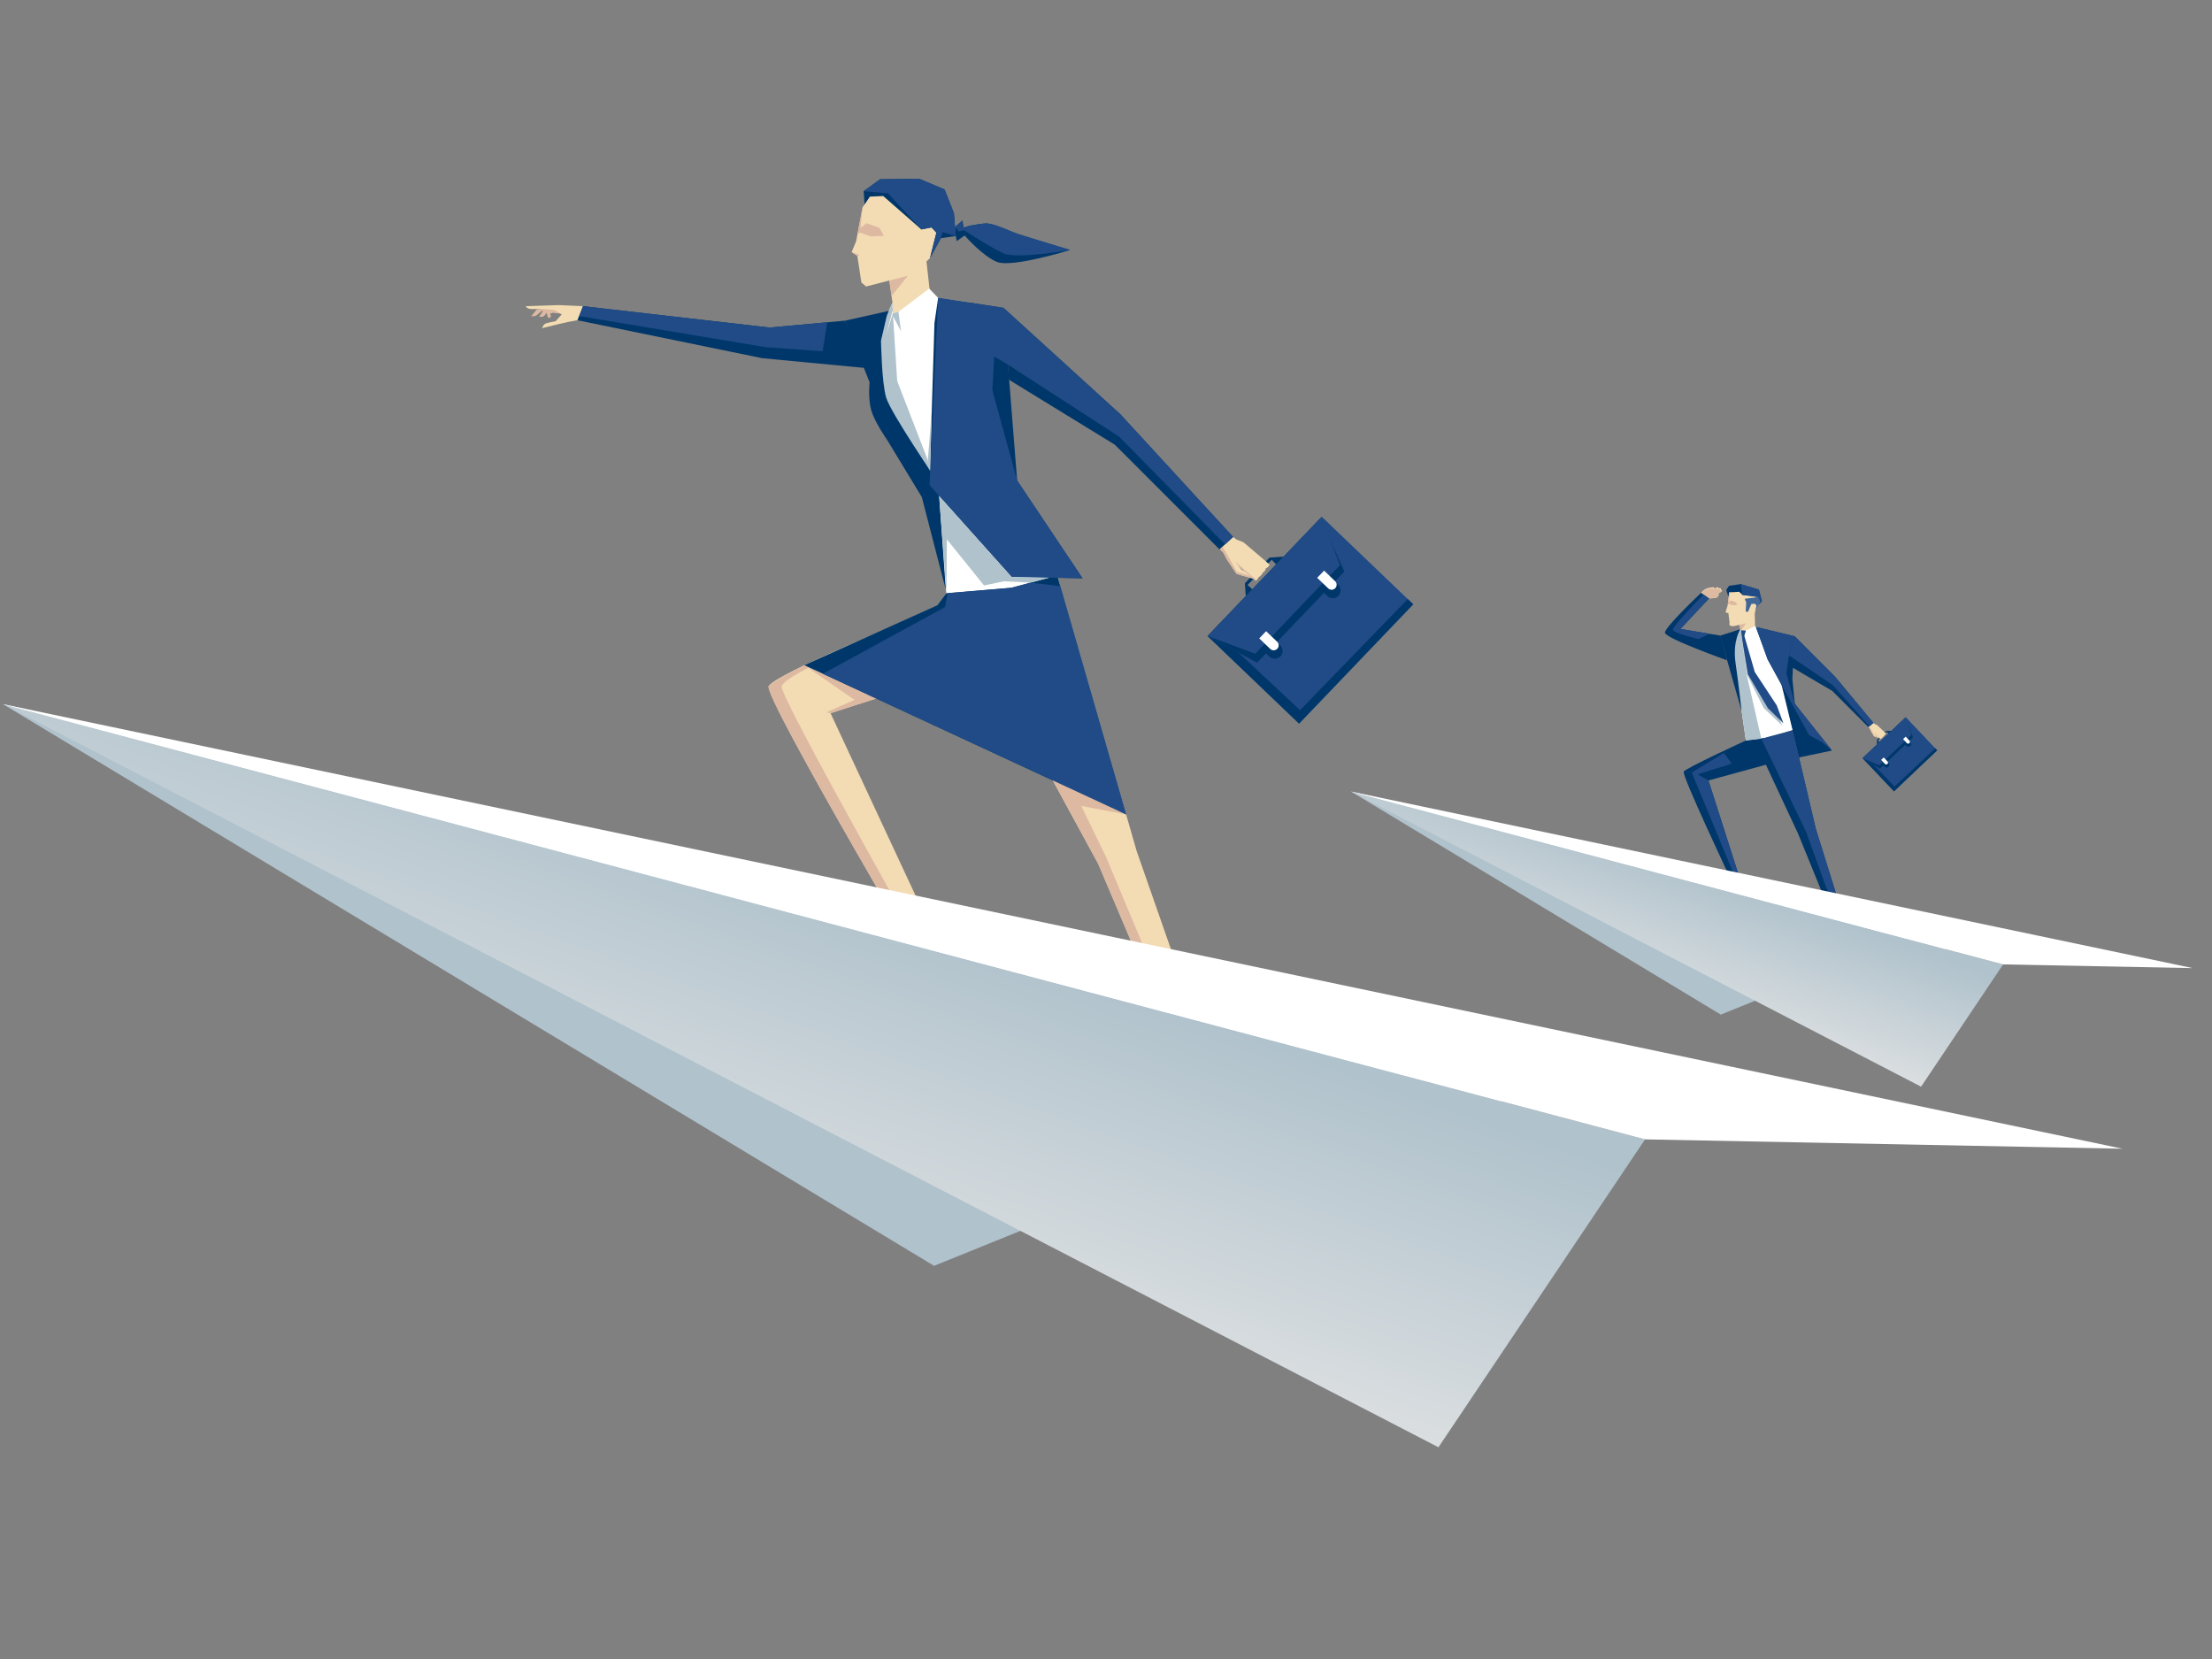 <?xml version="1.0" encoding="utf-8"?>
<!-- Generator: Adobe Illustrator 16.2.0, SVG Export Plug-In . SVG Version: 6.00 Build 0)  -->
<!DOCTYPE svg PUBLIC "-//W3C//DTD SVG 1.1//EN" "http://www.w3.org/Graphics/SVG/1.1/DTD/svg11.dtd">
<svg version="1.1" id="Ñëîé_1" xmlns="http://www.w3.org/2000/svg" xmlns:xlink="http://www.w3.org/1999/xlink" x="0px" y="0px"
	 width="480px" height="360px" viewBox="0 0 480 360" enable-background="new 0 0 480 360" xml:space="preserve">
<rect x="0" y="0" width="480" height="360" fill="#808080" stroke="none"/>
<g>
	<g>
		<polygon fill="#F3DCB3" points="377.13,134.325 377.645,136.537 377.441,137.981 381.046,137.544 380.857,136.234 380.76,132.778 
					"/>
		<polygon fill="#F3DCB3" points="381.55,129.99 380.587,133.782 379.029,135.214 376.25,135.869 375.553,135.849 375.238,135.483 
			375.32,135.105 375.063,133.102 374.431,132.848 374.914,131.329 375.205,128.554 376.906,127.557 380.934,128.174 		"/>
		<polygon fill="#00376A" points="397.539,162.869 390.377,164.36 386.329,147.564 389.469,152.707 395.397,160.939 		"/>
		<path fill="#00376A" d="M375.59,190.847l-0.824,0.965c0,0-2.326,0.798-2.193,1.601c0.06,0.385,1.891,0.161,2.61,0.044
			c0.359-0.059,1.576-0.779,1.576-0.779l0.089,0.274l1.459-0.293l-0.81-2.131L375.59,190.847z"/>
		<path fill="#00376A" d="M398.73,201.777l-0.551,1.145c0,0-2.051,1.362-1.718,2.102c0.158,0.362,1.87-0.317,2.535-0.615
			c0.332-0.145,1.326-1.157,1.326-1.157l0.158,0.249l1.336-0.657l-1.324-1.855L398.73,201.777z"/>
		<polygon fill="#FFFFFF" points="388.986,158.46 386.795,159.654 378.854,160.685 375.842,139.91 377.645,136.537 377.994,136.978 
			378.779,136.889 380.844,135.846 381.026,136.047 383.76,137.001 		"/>
		<path fill="#00376A" d="M383.195,165.944l6.965,14.919l8.522,20.91l1.927-0.849l-6.583-21.072l-5.036-21.393l-4.655,1.514
			l-5.477,0.709c0,0-13.04,5.98-13.499,6.758c-0.457,0.776,10.232,23.405,10.232,23.405l1.905-0.318l-6.768-21.167L383.195,165.944z
			"/>
		<polygon fill="#B0C2CC" points="378.484,137.952 378.844,136.853 377.829,136.773 377.847,137.994 378.974,146.162 
			382.708,153.622 386.792,157.502 384.717,152.764 379.317,145.484 		"/>
		<polygon fill="#204B86" points="378.51,137.952 378.844,136.853 377.829,136.773 377.917,138 379.308,146.363 383.639,153.685 
			387.006,156.973 385.555,153.076 380.783,145.816 		"/>
		<polygon fill="#B0C2CC" points="378.854,160.685 382.203,160.293 378.974,146.162 377.89,137.765 377.829,136.773 
			377.645,136.537 377.02,137.383 375.938,140.351 		"/>
		<polygon fill="#00376A" points="389.469,152.707 388.94,147.315 389.439,138.072 381.026,136.047 383.575,143.089 
			392.572,159.522 395.612,161.188 397.539,162.869 		"/>
		<path fill="#F3DCB3" d="M369.124,128.65l0.62-0.625l0.462-0.281l0.563-0.171l0.737-0.129c0.368-0.069,0.57,0.046,0.401,0.247
			c0.36-0.094,0.664-0.243,0.784-0.26c0.122-0.021,0.338,0.049,0.225,0.306c0.501-0.334,0.635,0.154,0.45,0.247
			c0.305-0.056,0.421,0.214,0.238,0.377c-0.072,0.067-1.113,0.637-1.113,0.637s0.418-0.182,0.474-0.093
			c0.061,0.096,0.008,0.201-0.048,0.336c-0.072,0.181-0.502,0.497-0.502,0.497l-0.564,0.063l-0.762,0.051l-0.57-0.216
			L369.124,128.65z"/>
		<path fill="#DDB9A2" d="M369.475,128.429c0.023-0.007,0.65-0.504,0.65-0.504l1.461-0.322l0.202,0.118l-0.176,0.153l0.992-0.201
			l0.235,0.124l-0.107,0.115l0.355-0.101l0.24,0.192l-0.143,0.128l0.219,0.017l0.219,0.191l-1.16,0.664c0,0,0.327,0.012,0.385,0.053
			c0.057,0.038,0.04,0.014,0.014,0.167c-0.026,0.151-0.442,0.512-0.442,0.512l-1.326,0.114l-0.239,0.016l-1.64-1.157
			L369.475,128.429z"/>
		<path fill="#00376A" d="M377.645,136.537l-4.395,1.405l4.679,16.343c0,0-0.62-5.603-1.313-10.384
			C375.923,139.123,377.645,136.537,377.645,136.537z"/>
		<polygon fill="#406796" points="378.583,129.938 378.924,130.702 378.823,132.715 379.301,132.775 380.036,131.071 
			380.774,130.995 381.184,131.433 380.921,132.473 382.023,130.543 381.605,129.551 		"/>
		<polygon fill="#00376A" points="377.393,128.422 375.205,128.554 375.092,129.616 374.601,128.038 375.182,127.12 
			377.732,126.749 381.672,127.948 382.335,130.452 381.655,131.197 382.023,130.543 381.605,129.551 378.127,129.1 		"/>
		<polygon fill="#204B86" points="388.986,158.46 382.203,160.293 391.885,180.455 399.492,201.418 400.608,200.928 
			394.023,179.855 		"/>
		<polygon fill="#204B86" points="370.733,169.36 368.391,168.03 375.803,165.714 374.068,163.386 367.108,167.634 376.627,190.673 
			377.495,190.531 		"/>
		<polygon fill="#204B86" points="377.732,126.749 381.672,127.948 382.335,130.452 381.655,131.197 382.023,130.543 
			381.605,129.551 378.127,129.1 		"/>
		<polygon fill="#204B86" points="389.469,152.707 387.629,146.056 388.21,142.233 389.439,138.072 381.026,136.047 
			383.575,143.089 385.99,147.498 392.572,159.522 395.612,161.188 397.539,162.869 		"/>
		<polygon fill="#DDB9A2" points="378.884,135.247 377.829,136.773 377.645,136.537 377.417,135.593 		"/>
		<polygon fill="#DDB9A2" points="375.164,130.656 375.366,128.616 377.393,128.419 375.205,128.554 374.914,131.329 
			375.14,131.041 375.964,131.333 376.992,131.295 376.639,130.656 375.626,130.301 		"/>
		<polygon fill="#DDB9A2" points="375.063,133.114 374.431,132.866 375.344,133.008 		"/>
		<path fill="#00376A" d="M373.302,137.922l-8.646-1.447l6.194-6.608l-1.726-1.216c0,0-7.855,7.402-7.837,8.63
			c0.017,1.228,13.49,6.006,13.49,6.006L373.302,137.922z"/>
		<path fill="#204B86" d="M369.655,129.027c0,0-6.644,6.746-6.634,7.589c0.015,0.842,5.594,2.05,5.594,2.05l2.347-1.136
			l-6.307-1.056l6.194-6.608L369.655,129.027z"/>
		<polygon fill="#00376A" points="389.404,138.034 398.228,146.87 406.533,156.878 405.471,157.808 397.595,149.925 
			388.903,144.823 		"/>
		<g>
			<polygon fill="#204B86" points="410.99,171.715 420.364,162.823 413.551,155.636 410.548,158.482 404.177,164.524 			"/>
			<polygon fill="#00376A" points="409.305,158.629 407.291,160.539 407.305,161.557 407.848,161.039 407.494,160.688 
				409.474,158.809 409.805,159.187 410.419,158.604 			"/>
			<path fill="#00376A" d="M404.177,164.524l9.265-8.786L415.11,160l-0.787,0.743l0.25,0.265c0.232,0.246,0.22,0.632-0.024,0.866
				c-0.149,0.142-0.36,0.197-0.564,0.149l0,0c-0.115-0.028-0.217-0.087-0.303-0.175l-0.245-0.265l-3.875,3.674l0.251,0.262
				c0.108,0.119,0.171,0.275,0.166,0.439c-0.004,0.161-0.072,0.316-0.188,0.425c-0.151,0.145-0.362,0.2-0.564,0.154
				c-0.117-0.031-0.224-0.089-0.305-0.176l-0.25-0.265l-0.73,0.694L404.177,164.524z"/>
			<polygon fill="#204B86" points="413.551,155.636 414.788,159.488 407.831,166.084 404.177,164.524 			"/>
			<path fill="#FFFFFF" d="M414.323,161.27l0.012-0.006c0.156-0.148,0.165-0.391,0.019-0.543l-0.826-0.869l-0.563,0.535l0.819,0.87
				C413.932,161.411,414.174,161.415,414.323,161.27z"/>
			<path fill="#FFFFFF" d="M409.563,165.785l0.014-0.011c0.154-0.145,0.157-0.388,0.016-0.541l-0.825-0.867l-0.564,0.533
				l0.822,0.869C409.172,165.925,409.414,165.93,409.563,165.785z"/>
			<polygon fill="#00376A" points="420.364,162.823 419.954,162.392 411.115,170.668 406.529,165.942 404.177,164.524 
				410.99,171.715 			"/>
		</g>
		<path fill="#F3DCB3" d="M405.452,157.781l0.253,0.271l0.255,0.556l0.705,1.169l1.26,0.428l-0.56-0.528l-0.311-0.223l-0.221-0.293
			c0,0,1.23,1.223,1.308,1.211c0.073-0.013,0.219-0.214,0.23-0.267c0.053,0.007,0.341-0.236,0.333-0.339
			c0.085,0.023,0.271-0.224,0.263-0.322c0.112-0.017,0.338-0.221,0.293-0.283c-0.041-0.063-1.958-1.844-1.958-1.844l-0.519-0.229
			l-0.255-0.21L405.452,157.781z"/>
		<g>
			<polygon fill="#DDB9A2" points="405.452,157.781 405.671,157.61 405.848,157.923 406.69,159.604 407.689,159.979 
				407.927,160.204 406.666,159.779 405.962,158.607 405.707,158.052 			"/>
			<path fill="#DDB9A2" d="M408.145,160.373c0.026-0.012,0.017-0.067,0.017-0.067l-1.583-1.519l0.26,0.377
				C406.839,159.16,408.085,160.39,408.145,160.373z"/>
		</g>
		<polygon fill="#204B86" points="406.533,156.878 405.671,157.61 397.723,148.678 388.21,142.233 389.404,138.034 398.228,146.87 
					"/>
	</g>
	<g>
		<polygon fill="#B0C2CC" points="293.169,171.766 373.407,220.166 419.801,201.394 		"/>
		
			<linearGradient id="SVGID_1_" gradientUnits="userSpaceOnUse" x1="642.885" y1="-411.418" x2="654.966" y2="-377.55" gradientTransform="matrix(1 0 0 -1 -289.981 -190.019)">
			<stop  offset="0" style="stop-color:#E6E6E6"/>
			<stop  offset="1" style="stop-color:#B0C2CC"/>
		</linearGradient>
		<polygon fill="url(#SVGID_1_)" points="293.169,171.766 416.872,235.807 434.672,209.273 		"/>
		<polygon fill="#FFFFFF" points="293.169,171.766 475.812,210.079 434.672,209.273 		"/>
		<polygon fill="#FFFFFF" points="419.801,201.394 293.169,171.766 422.32,205.999 		"/>
	</g>
</g>
<g>
	<g>
		<path fill="#00376A" d="M204.666,217.27l-2.321,4.243c0,0-7.076,3.122-6.959,5.346c0.067,1.078,6.007,0.103,7.991-0.005
			c0.996-0.057,4.349-4.198,4.349-4.198l0.567-0.124l-0.032,2.533l0.976-0.054l-0.287-8.624l-1.78-0.213L204.666,217.27z"/>
		<path fill="#00376A" d="M267.66,257.985l-0.083,4.834c0,0-5.791,4.732-4.65,6.64c0.553,0.926,6.319-2.82,8.033-3.841
			c0.853-0.511,1.911-4.279,1.911-4.279l0.448-0.378l1.156,2.253l0.83-0.493l-4.015-7.579l-1.915,0.707L267.66,257.985z"/>
		<path fill="#F3DCB3" d="M214.483,143.691l23.821,43.746l29.226,68.824l3.859-0.756l-24.729-70.807l-17.242-59.833l-11.136,2.797
			l-12.524,3.147c-9.401,3.972-37.374,15.404-38.94,18.064c-1.264,2.147,37.851,68.395,37.851,68.395l4.283-0.883l-28.726-61.625
			L214.483,143.691z"/>
		<polygon fill="#F3DCB3" points="192.771,59.362 193.663,65.645 193.908,71.584 202.307,68.773 201.815,63.669 200.741,54.014 		
			"/>
		<polygon fill="#F3DCB3" points="205.601,47.332 201.811,55.99 198.14,59.537 187.944,62.169 186.918,61.292 186.037,55.517 
			184.803,54.702 185.781,52.337 187.173,45.002 190.943,39.385 202.629,40.861 		"/>
		<polygon fill="#FFFFFF" points="232.7,124.041 219.677,129.281 205.754,130.811 201.67,108.191 190.135,87.321 189.608,75.568 
			192.487,68.353 193.663,65.645 193.756,67.987 195.029,67.611 201.637,62.619 203.58,64.635 210.33,65.666 219.749,104.736 		"/>
		<polygon fill="#00376A" points="220.717,104.266 217.755,66.8 203.58,64.635 202.777,70.066 201.698,105.26 219.537,125.192 
			234.906,125.488 		"/>
		<polygon fill="#B0C2CC" points="195.523,71.89 194.96,67.632 193.756,67.987 193.663,65.645 192.487,68.353 191.188,73.947 
			190.465,85.613 199.026,98.511 201.844,102.126 201.252,99.645 194.688,82.671 193.789,68.601 		"/>
		<path fill="#00376A" d="M192.487,68.353l0.39-0.891l-9.486,2.116l5.308,13.387c0,0-0.392,3.472,0.372,6.094
			c0.766,2.619,3.408,6.359,3.408,6.359l7.551,12.448l5.228,20.197l-1.671-23.357c0,0-10.308-15.067-11.295-18.441
			c-0.99-3.375-1.108-12.317-1.108-12.317L192.487,68.353z"/>
		<polygon fill="#00376A" points="207.389,51.222 207,46.258 204.963,41.106 199.424,38.778 190.985,38.895 187.409,41.482 
			187.615,44.345 188.749,42.665 191.656,42.541 199.93,49.785 202.136,49.35 203.197,50.479 201.811,55.99 204.181,51.688 		"/>
		<path fill="#00376A" d="M213.621,48.502c1.828-0.192,4.12,1.22,7.403,2.315c5.1,1.699,11.22,3.43,11.22,3.43
			s-12.646,3.901-15.871,2.601c-3.225-1.302-7.044-5.75-7.044-5.75l-1.717,1.229l-0.217-1.108l-0.153-1.954l1.612-1.435l0.234,1.631
			C209.087,49.464,209.775,48.911,213.621,48.502z"/>
		<polygon fill="#F3DCB3" points="204.666,217.27 203.777,218.896 202.345,221.513 203.415,221.956 208.952,216.39 		"/>
		<polygon fill="#F3DCB3" points="267.53,256.262 267.757,258.345 267.687,262.46 269.362,261.851 271.385,255.506 		"/>
		<g>
			<polygon fill="#204B86" points="281.893,157.016 306.661,131.133 286.826,112.139 278.889,120.428 262.048,138.021 			"/>
			<polygon fill="#00376A" points="275.471,121.001 270.141,126.568 270.32,129.375 271.765,127.871 270.72,126.943 
				275.955,121.475 276.932,122.479 278.554,120.783 			"/>
			<path fill="#00376A" d="M262.048,138.021l24.486-25.581l5.194,11.576l-2.083,2.168l0.734,0.7c0.684,0.647,0.706,1.722,0.057,2.4
				c-0.401,0.413-0.975,0.599-1.545,0.491l0,0c-0.324-0.063-0.621-0.216-0.859-0.442l-0.73-0.698l-10.231,10.689l0.729,0.697
				c0.327,0.314,0.519,0.734,0.526,1.187c0.006,0.454-0.157,0.886-0.475,1.21c-0.398,0.414-0.979,0.6-1.546,0.497
				c-0.321-0.065-0.616-0.217-0.853-0.444l-0.733-0.697l-1.936,2.018L262.048,138.021z"/>
			<polygon fill="#204B86" points="286.826,112.139 290.766,122.645 272.384,141.852 262.048,138.021 			"/>
			<path fill="#FFFFFF" d="M289.725,127.645l0.032-0.027c0.398-0.423,0.393-1.093-0.032-1.497l-2.397-2.297l-1.5,1.562l2.402,2.294
				C288.654,128.084,289.324,128.068,289.725,127.645z"/>
			<path fill="#FFFFFF" d="M277.15,140.786l0.032-0.026c0.397-0.423,0.382-1.092-0.042-1.496l-2.394-2.298l-1.493,1.563l2.396,2.293
				C276.073,141.226,276.742,141.209,277.15,140.786z"/>
			<polygon fill="#00376A" points="306.661,131.133 305.483,129.992 282.107,154.104 268.771,141.638 262.048,138.021 
				281.893,157.016 			"/>
		</g>
		<polygon fill="#00376A" points="217.755,66.8 243.107,89.888 267.585,116.524 264.641,119.228 241.913,96.498 218.936,82.397 		
			"/>
		<path fill="#F3DCB3" d="M264.708,119.175l0.744,0.719l0.779,1.5l2.112,3.146l3.549,1.009l-1.624-1.379l-0.894-0.568l-0.637-0.786
			c0,0,3.577,3.218,3.781,3.179c0.208-0.038,0.586-0.611,0.604-0.772c0.149,0.013,0.907-0.69,0.879-0.976
			c0.236,0.042,0.715-0.661,0.683-0.932c0.315-0.063,0.91-0.656,0.777-0.823c-0.127-0.169-5.669-4.845-5.669-4.845l-1.469-0.565
			l-0.735-0.551L264.708,119.175z"/>
		<g>
			<polygon fill="#DDB9A2" points="264.708,119.175 265.294,118.673 265.826,119.518 268.389,124.057 271.198,124.963 
				271.892,125.551 268.344,124.541 266.226,121.396 265.451,119.894 			"/>
			<path fill="#DDB9A2" d="M272.515,125.994c0.071-0.036,0.039-0.188,0.039-0.188l-4.592-3.995l0.774,1.004
				C268.737,122.814,272.351,126.049,272.515,125.994z"/>
		</g>
		<polygon fill="#DDB9A2" points="186.743,49.429 187.173,45.002 186.08,50.755 186.683,50.495 188.959,51.301 191.809,51.185 
			190.826,49.426 188.017,48.44 		"/>
		<polygon fill="#DDB9A2" points="197.007,59.832 193.465,64.263 192.984,60.871 		"/>
		<polygon fill="#DDB9A2" points="174.533,144.341 186.632,152.695 190.042,151.588 		"/>
		<path fill="#DDB9A2" d="M176.02,144.662c0,0-5.506,2.493-6.403,4.204c-0.902,1.711,36.721,68.037,36.721,68.037l-1.672,0.369
			c0,0-39.544-66.799-37.853-68.393c1.695-1.595,8.37-4.861,8.37-4.861L176.02,144.662z"/>
		<polygon fill="#DDB9A2" points="180.226,154.767 179.277,154.585 188.605,150.478 190.042,151.588 		"/>
		<polygon fill="#00376A" points="244.364,176.735 174.533,144.341 203.427,131.335 205.379,128.731 219.461,127.548 
			229.417,124.866 		"/>
		<polygon fill="#DDB9A2" points="206.338,216.903 202.761,221.705 202.345,221.513 203.852,218.761 204.666,217.27 		"/>
		<polygon fill="#DDB9A2" points="267.687,262.46 267.757,258.345 267.53,256.262 238.304,187.438 227.911,168.354 244.364,176.735 
			234.636,174.883 240.089,186.146 269.474,256.213 268.329,262.229 		"/>
		<polygon fill="#204B86" points="242.869,94.771 265.837,118.135 267.585,116.524 243.107,89.888 217.755,66.8 203.58,64.635 
			201.698,105.26 219.537,125.192 234.906,125.488 220.717,104.266 215.337,84.667 215.742,77.369 218.71,79.12 		"/>
		<polygon fill="#204B86" points="192.695,41.964 187.409,41.482 190.985,38.895 199.424,38.778 204.963,41.106 207,46.258 
			207.389,51.222 204.539,50.354 204.181,51.688 201.811,55.99 203.197,50.479 202.136,49.35 199.93,49.785 		"/>
		<polygon fill="#B0C2CC" points="223.623,126.432 217.876,126.138 213.529,127.041 205.469,117.035 205.379,128.731 
			203.801,107.644 219.537,125.192 227.636,125.355 		"/>
		<g>
			<polygon fill="#FFFFFF" points="193.749,67.941 192.233,72.896 193.688,67.387 			"/>
		</g>
		<polygon fill="#B0C2CC" points="201.238,101.05 202.201,89.069 201.844,102.126 		"/>
		<polygon fill="#204B86" points="244.364,176.735 178.559,146.205 205.084,131.724 205.652,128.706 219.461,127.548 
			223.623,126.432 230.092,127.196 		"/>
		<path fill="#204B86" d="M232.244,54.247c0,0-11.605,2.06-14.516,0.722c-2.907-1.334-8.547-5.016-8.547-5.016l-1.118,0.297
			l-0.824-0.986l1.612-1.435l0.235,1.631c0.308-0.333,2.623-0.75,4.534-0.962c2.034-0.225,6.251,1.993,7.403,2.315
			C222.183,51.145,232.244,54.247,232.244,54.247z"/>
		<polygon fill="#DDB9A2" points="184.803,54.702 186.594,55.321 186.037,55.517 		"/>
		<g>
			<polygon fill="#00376A" points="183.39,69.581 166.967,71.075 126.469,66.435 125.284,69.487 165.403,77.728 188.223,79.899 			
				"/>
			<polygon fill="#204B86" points="179.505,69.933 178.508,76.227 166.122,75.334 125.634,68.58 126.469,66.435 166.967,71.075 			
				"/>
			<path fill="#DDB9A2" d="M116.427,67.201l-1.153,1.421c0,0,0.832,0.063,1.14-0.202c0.31-0.264,1.147-0.949,1.147-0.949
				l2.005-0.293l-0.465-0.509L116.427,67.201z"/>
			<path fill="#DDB9A2" d="M118.007,67.204l-0.99,1.514c0,0,0.353,0.092,0.762-0.004c0.404-0.098,0.786-0.837,0.786-0.837
				l2.196-0.489l-0.786-0.506L118.007,67.204z"/>
			<path fill="#DDB9A2" d="M118.43,67.537l0.563,1.474c0,0,0.417-0.006,0.533-0.323c0.089-0.237-0.181-0.619-0.181-0.619l0.61-0.193
				l2.038,0.209l-0.601-0.943L118.43,67.537z"/>
			<path fill="#F3DCB3" d="M126.469,66.435l-5.169-0.229l-3.984,0.127l-3.264,0.112c0,0,0.214,0.376,0.707,0.539
				c0.483,0.159,2.737,0.042,2.737,0.042l2.837,0.216l1.549,0.99l-1.317,1.486c0,0-1.883,0.274-2.325,0.581
				c-0.452,0.309-0.608,0.913-0.608,0.913l3.653-0.897l2.085-0.477l1.915-0.349L126.469,66.435z"/>
		</g>
	</g>
	<g>
		<polygon fill="#B0C2CC" points="0.645,152.796 202.69,274.683 319.521,227.401 		"/>
		
			<linearGradient id="SVGID_2_" gradientUnits="userSpaceOnUse" x1="441.054" y1="-467.787" x2="471.478" y2="-382.502" gradientTransform="matrix(1 0 0 -1 -289.981 -190.019)">
			<stop  offset="0" style="stop-color:#E6E6E6"/>
			<stop  offset="1" style="stop-color:#B0C2CC"/>
		</linearGradient>
		<polygon fill="url(#SVGID_2_)" points="0.645,152.796 312.142,314.056 356.974,247.241 		"/>
		<polygon fill="#FFFFFF" points="0.645,152.796 460.566,249.272 356.974,247.241 		"/>
		<polygon fill="#FFFFFF" points="319.521,227.401 0.645,152.796 325.864,238.998 		"/>
	</g>
</g>
</svg>

